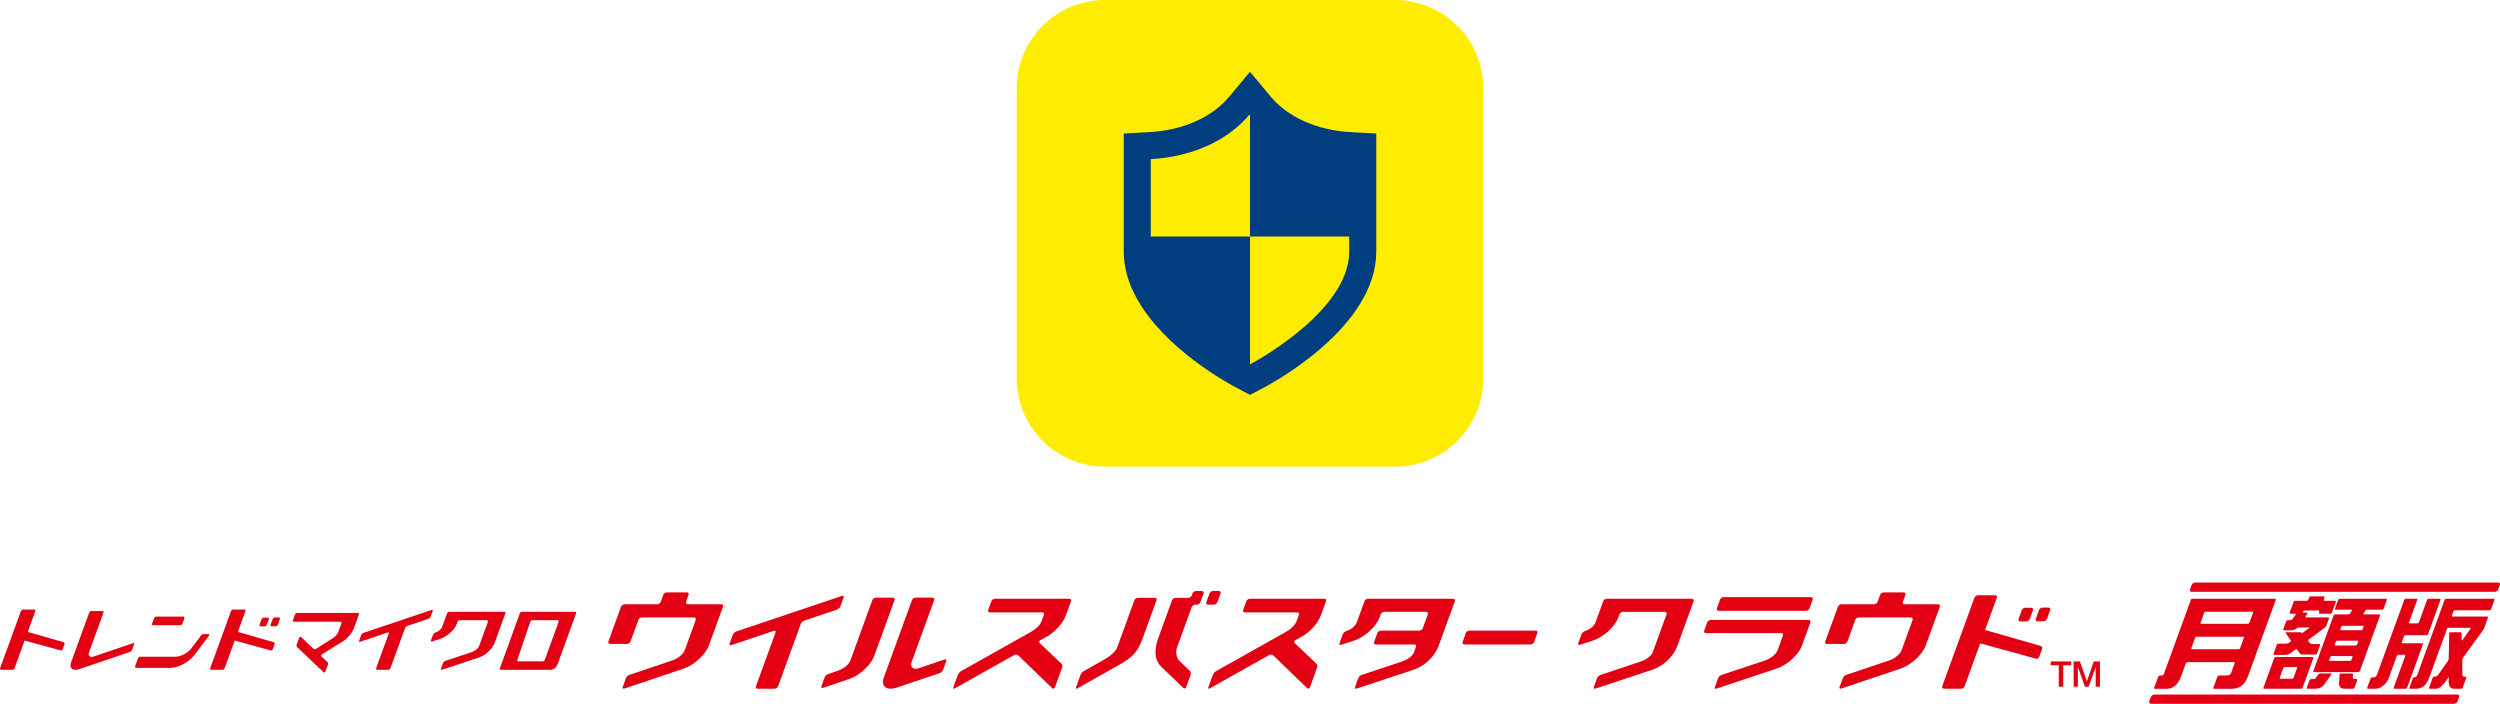 <?xml version="1.0" encoding="utf-8"?>
<!-- Generator: Adobe Illustrator 27.9.4, SVG Export Plug-In . SVG Version: 9.03 Build 54784)  -->
<svg version="1.1" id="レイヤー_1" xmlns="http://www.w3.org/2000/svg" xmlns:xlink="http://www.w3.org/1999/xlink" x="0px"
	 y="0px" width="300px" height="84.457px" viewBox="0 0 300 84.457" style="enable-background:new 0 0 300 84.457;"
	 xml:space="preserve">
<style type="text/css">
	.st0{fill:#FFED00;}
	.st1{fill:#003E7F;}
	.st2{fill:#E20012;}
</style>
<g>
	<g>
		<g>
			<path class="st0" d="M178,45.422C178,51.24,173.24,56,167.422,56h-34.844
				C126.76,56,122,51.24,122,45.422V10.578C122,4.76,126.76,0,132.578,0h34.844
				C173.24,0,178,4.76,178,10.578V45.422z"/>
		</g>
		<g>
			<g>
				<path class="st1" d="M163.57,15.936l-1.486-0.082
					c-4.031-0.224-7.524-1.771-9.587-4.248l-2.497-2.992l-2.497,2.992
					c-2.063,2.477-5.557,4.024-9.587,4.248l-3.066,0.17v14.167
					c0,2.015,0.61,3.915,1.581,5.652c3.351,6.046,10.978,10.184,12.063,10.754
					l1.507,0.787l1.506-0.787c1.397-0.733,13.645-7.395,13.645-16.406v-14.167
					L163.57,15.936z M138.092,28.387c0-3.508,0-9.289,0-9.289
					c4.871-0.271,9.201-2.164,11.908-5.414v14.703h11.907v1.805
					c0,7.307-11.907,13.529-11.907,13.529V28.387H138.092z"/>
			</g>
		</g>
	</g>
	<g>
		<g>
			<g>
				<g>
					<g>
						<g>
							<g>
								<g>
									<g>
										<path class="st2" d="M228.077,80.23c1.257-0.424,2.612-1.67,3.013-2.775
											l1.691-4.645c0.058-0.161-0.037-0.297-0.209-0.297h-4.019
											c-0.173,0-0.266-0.131-0.209-0.292l0.304-0.836
											c0.061-0.164-0.033-0.294-0.204-0.294h-2.408
											c-0.174,0-0.362,0.131-0.422,0.294l-0.303,0.836
											c-0.059,0.161-0.249,0.292-0.422,0.292h-3.919
											c-0.173,0-0.363,0.135-0.423,0.297l-1.518,4.171
											c-0.058,0.161,0.036,0.294,0.208,0.294h2.031
											c0.173,0,0.362-0.133,0.421-0.294l0.94-2.592
											c0.061-0.161,0.249-0.294,0.421-0.294h6.257
											c0.173,0,0.267,0.133,0.206,0.294l-1.311,3.608
											c-0.201,0.551-0.879,1.049-1.506,1.259l-5.156,1.734
											c-0.165,0.057-0.347,0.23-0.405,0.396l-0.383,1.048
											c-0.058,0.163,0.025,0.25,0.19,0.197L228.077,80.23z"/>
									</g>
									<path class="st2" d="M189.584,77.381l1.584-0.519
										c1.268-0.421,2.628-1.665,3.028-2.767l0.138-0.381
										c0.058-0.16,0.249-0.293,0.424-0.293h5.002
										c0.175,0,0.286,0.133,0.228,0.296l-1.669,4.582
										c-0.137,0.382-0.777,0.866-1.409,1.075l-4.861,1.618
										c-0.164,0.056-0.349,0.232-0.407,0.395l-0.38,1.046
										c-0.06,0.163,0.027,0.252,0.191,0.197l6.824-2.261
										c1.354-0.45,2.543-1.588,3.018-2.901l1.939-5.324
										c0.057-0.161-0.043-0.294-0.218-0.294h-10.21
										c-0.175,0-0.363,0.133-0.421,0.294l-0.901,2.476
										c-0.197,0.539-0.683,0.907-1.311,1.118
										c-0.166,0.057-0.346,0.239-0.403,0.4l-0.38,1.05
										C189.332,77.351,189.42,77.438,189.584,77.381z"/>
									<g>
										<path class="st2" d="M217.315,71.658h-10.485c-0.174,0-0.366,0.133-0.424,0.294
											l-0.382,1.049c-0.057,0.162,0.039,0.292,0.212,0.292h10.484
											c0.175,0,0.366-0.135,0.425-0.297l0.38-1.048
											C217.583,71.789,217.488,71.658,217.315,71.658z"/>
										<path class="st2" d="M217.054,74.392h-11.765c-0.173,0-0.366,0.134-0.425,0.298
											l-0.36,0.985c-0.057,0.163,0.036,0.295,0.209,0.295h9.05
											c0.174-0.002,0.247,0.129,0.19,0.294l-0.635,1.744
											c-0.199,0.548-0.902,1.044-1.535,1.256l-5.204,1.729
											c-0.165,0.056-0.347,0.232-0.407,0.395l-0.379,1.046
											c-0.061,0.166,0.028,0.252,0.192,0.197l7.203-2.399
											c1.265-0.418,2.648-1.664,3.048-2.763l1.009-2.782
											C217.306,74.526,217.229,74.392,217.054,74.392z"/>
									</g>
									<g>
										<path class="st2" d="M244.866,77.506l-6.658-1.905l1.411-3.879
											c0.058-0.161-0.038-0.294-0.211-0.294h-2.052
											c-0.176,0.002-0.364,0.133-0.421,0.293l-3.871,10.632
											c-0.058,0.16,0.039,0.294,0.215,0.293h2.052
											c0.175,0,0.363-0.131,0.421-0.293l1.873-5.152l6.703,1.842
											c0.153,0.043,0.317-0.05,0.375-0.214l0.343-0.945
											C245.103,77.72,245.018,77.552,244.866,77.506z"/>
										<path class="st2" d="M245.81,72.912h-0.71c-0.176,0-0.367,0.131-0.425,0.294
											l-0.378,1.049c-0.059,0.161,0.036,0.297,0.21,0.297h0.71
											c0.173,0,0.366-0.135,0.425-0.297l0.377-1.049
											C246.079,73.045,245.984,72.912,245.81,72.912z"/>
										<path class="st2" d="M242.443,74.566h0.711c0.174,0,0.364-0.135,0.423-0.297
											l0.38-1.047c0.058-0.164-0.037-0.294-0.211-0.294h-0.711
											c-0.173,0-0.367,0.132-0.424,0.294l-0.381,1.047
											C242.171,74.431,242.267,74.566,242.443,74.566z"/>
									</g>
								</g>
							</g>
							<g>
								<g>
									<g>
										<g>
											<g>
												<path class="st2" d="M82.054,80.227c1.257-0.42,2.61-1.669,3.012-2.773
													l1.691-4.648c0.059-0.161-0.036-0.294-0.209-0.294h-4.019
													c-0.173,0-0.266-0.133-0.206-0.294l0.303-0.836
													c0.06-0.161-0.033-0.294-0.205-0.294H80.013
													c-0.173,0-0.362,0.133-0.422,0.294l-0.303,0.836
													c-0.059,0.161-0.25,0.294-0.422,0.294h-3.92
													c-0.172,0-0.361,0.133-0.421,0.294l-1.519,4.171
													c-0.058,0.161,0.035,0.294,0.207,0.294h2.031
													c0.173,0,0.363-0.133,0.421-0.294l0.943-2.59
													c0.058-0.163,0.248-0.294,0.42-0.294h6.255
													c0.174,0,0.268,0.132,0.208,0.294l-1.313,3.608
													c-0.201,0.548-0.879,1.047-1.507,1.258l-5.155,1.734
													c-0.163,0.056-0.347,0.232-0.405,0.395l-0.382,1.052
													c-0.061,0.161,0.026,0.249,0.189,0.195L82.054,80.227z"/>
											</g>
											<path class="st2" d="M101.235,71.699c0.059-0.161-0.026-0.249-0.19-0.195
												l-12.707,4.277c-0.164,0.055-0.345,0.233-0.404,0.394L87.552,77.227
												c-0.059,0.163,0.027,0.25,0.19,0.196l5.134-1.727
												c0.163-0.056,0.249,0.031,0.191,0.195l-2.352,6.459
												c-0.059,0.164,0.035,0.295,0.208,0.295h2.029
												c0.173,0,0.361-0.132,0.42-0.295l2.721-7.477
												c0.06-0.163,0.241-0.339,0.403-0.394l3.953-1.33
												c0.163-0.055,0.345-0.234,0.403-0.395L101.235,71.699z"/>
											<g>
												<path class="st2" d="M100.583,80.47c-0.619,0.211-1.233,0.427-1.233,0.427
													c-0.163,0.057-0.345,0.236-0.403,0.399l-0.382,1.051
													c-0.059,0.163,0.027,0.251,0.19,0.196l3.136-1.057
													c1.256-0.42,2.61-1.669,3.013-2.772l2.44-6.703
													c0.059-0.164-0.036-0.294-0.21-0.294h-2.029
													c-0.174,0-0.362,0.131-0.422,0.294l-2.628,7.228
													C101.856,79.788,101.205,80.258,100.583,80.47z"/>
												<path class="st2" d="M109.386,79.463l2.713-7.454
													c0.069-0.193-0.039-0.294-0.211-0.294h-2.033
													c-0.172,0-0.357,0.131-0.416,0.294l-3.369,9.255
													c-0.402,1.104,0.302,1.662,1.556,1.24l5.137-1.729
													c0.164-0.055,0.346-0.233,0.404-0.394l0.382-1.049
													c0.058-0.161-0.026-0.249-0.191-0.195l-3.137,1.054
													C109.596,80.405,109.184,80.014,109.386,79.463z"/>
											</g>
											<path class="st2" d="M115.322,80.541c-0.151,0.085-0.321,0.286-0.381,0.449
												l-0.538,1.478c-0.059,0.163,0.015,0.226,0.166,0.141l7.137-4.009
												c0.15-0.084,0.376-0.057,0.501,0.063l4.044,3.906
												c0.125,0.119,0.277,0.086,0.335-0.078l0.866-2.381
												c0.071-0.192,0.048-0.351-0.122-0.508l-2.549-2.416
												c-0.127-0.118-0.106-0.28,0.046-0.361l0.826-0.452
												c0.922-0.519,1.907-1.573,2.267-2.567l0.605-1.662
												c0.059-0.161-0.033-0.294-0.207-0.294h-8.932
												c-0.171,0-0.361,0.133-0.42,0.294l-0.383,1.051
												c-0.058,0.162,0.034,0.293,0.207,0.293h6.272
												c0.172,0,0.266,0.133,0.206,0.295l-0.264,0.726
												c-0.202,0.553-0.728,0.995-1.322,1.332L115.322,80.541z"/>
											<path class="st2" d="M145.92,80.541c-0.15,0.085-0.322,0.286-0.38,0.449
												l-0.538,1.478c-0.06,0.163,0.015,0.226,0.166,0.141l7.137-4.009
												c0.152-0.084,0.377-0.057,0.501,0.063l4.044,3.906
												c0.125,0.119,0.277,0.086,0.335-0.078l0.866-2.381
												c0.071-0.192,0.047-0.351-0.122-0.508l-2.549-2.416
												c-0.127-0.118-0.105-0.28,0.047-0.361l0.825-0.452
												c0.922-0.519,1.907-1.573,2.266-2.567l0.605-1.662
												c0.059-0.161-0.033-0.294-0.206-0.294h-8.932
												c-0.171,0-0.363,0.133-0.421,0.294l-0.382,1.051
												c-0.059,0.162,0.034,0.293,0.207,0.293h6.272
												c0.173,0,0.266,0.133,0.206,0.295l-0.264,0.726
												c-0.202,0.553-0.728,0.995-1.322,1.332L145.92,80.541z"/>
											<g>
												<path class="st2" d="M146.469,71.212c0.059-0.164-0.035-0.297-0.206-0.297h-0.704
													c-0.171,0-0.362,0.133-0.42,0.297l-0.383,1.051
													c-0.059,0.161,0.034,0.294,0.207,0.294h0.702
													c0.173,0,0.363-0.133,0.421-0.294L146.469,71.212z"/>
												<path class="st2" d="M130.039,80.541c-0.148,0.085-0.32,0.286-0.38,0.449
													l-0.538,1.478c-0.058,0.163,0.016,0.226,0.166,0.141l4.943-2.789
													c1.756-0.991,2.308-1.617,2.894-3.229l1.657-4.556
													c0.06-0.164-0.032-0.296-0.205-0.296h-2.034
													c-0.173,0-0.361,0.132-0.421,0.296l-2.054,5.647
													c-0.2,0.553-0.915,1.098-1.51,1.435L130.039,80.541z"/>
												<path class="st2" d="M138.985,76.59c-0.554,1.53-0.404,2.694,0.435,3.495
													l2.578,2.459c0.125,0.119,0.276,0.085,0.335-0.077l0.538-1.478
													c0.06-0.163,0.007-0.392-0.119-0.51l-1.233-1.182
													c-0.351-0.337-0.474-1.063-0.274-1.616l1.757-4.828
													c0.058-0.161,0.249-0.294,0.42-0.294h0.201
													c0.173,0,0.362-0.133,0.421-0.294l0.383-1.051
													c0.059-0.164-0.035-0.297-0.208-0.297h-0.701
													c-0.173,0-0.363,0.133-0.422,0.297l-0.083,0.233
													c-0.061,0.161-0.249,0.293-0.423,0.293h-1.527
													c-0.174,0-0.363,0.132-0.422,0.296L138.985,76.59z"/>
											</g>
											<g>
												<path class="st2" d="M183.669,77.336c0.173,0,0.361-0.133,0.422-0.294l0.392-1.078
													c0.058-0.161-0.036-0.294-0.21-0.294h-7.948
													c-0.171,0-0.362,0.133-0.421,0.294l-0.392,1.078
													c-0.058,0.161,0.034,0.294,0.207,0.294H183.669z"/>
												<path class="st2" d="M174.37,71.848h-10.211c-0.175,0-0.364,0.134-0.422,0.294
													l-0.9,2.476c-0.197,0.539-0.684,0.908-1.311,1.119
													c-0.166,0.056-0.347,0.239-0.404,0.4l-0.381,1.049
													c-0.058,0.163,0.03,0.252,0.196,0.195l1.583-0.52
													c1.268-0.42,2.629-1.666,3.03-2.767l0.138-0.381
													c0.057-0.161,0.248-0.294,0.422-0.294h5.003
													c0.173,0,0.285,0.133,0.226,0.297l-0.604,1.659
													c-0.059,0.161-0.236,0.294-0.409,0.294h-4.62
													c-0.172,0-0.361,0.133-0.422,0.294l-0.393,1.078
													c-0.059,0.161,0.035,0.294,0.208,0.294h4.622
													c0.173,0,0.252,0.132,0.193,0.294l-0.243,0.668
													c-0.135,0.381-0.777,0.868-1.41,1.075l-4.861,1.619
													c-0.164,0.053-0.348,0.232-0.407,0.393l-0.381,1.047
													c-0.059,0.164,0.029,0.252,0.193,0.197l6.823-2.26
													c1.355-0.451,2.545-1.589,3.02-2.903l1.938-5.324
													C174.646,71.981,174.545,71.848,174.37,71.848z"/>
											</g>
										</g>
									</g>
								</g>
							</g>
						</g>
					</g>
					<g>
						<g>
							<g>
								<path class="st2" d="M246.092,79.374h2.458v0.459h-0.965v2.578h-0.532v-2.578h-0.961
									V79.374z"/>
								<path class="st2" d="M248.837,79.374h0.749l0.838,2.378h0.009l0.817-2.378h0.74
									v3.037h-0.506v-2.344h-0.009l-0.842,2.344h-0.438l-0.842-2.344h-0.009v2.344
									h-0.506V79.374z"/>
							</g>
						</g>
					</g>
				</g>
			</g>
			<g>
				<g>
					<g>
						<g>
							<g>
								<g>
									<g>
										<g>
											<path class="st2" d="M299.37,71.018c0.172,0,0.362-0.133,0.423-0.294l0.189-0.53
												c0.061-0.159-0.034-0.292-0.206-0.292h-36.358
												c-0.172,0-0.362,0.133-0.422,0.292l-0.192,0.53
												c-0.057,0.161,0.034,0.294,0.208,0.294H299.37z"/>
											<path class="st2" d="M294.478,84.457c0.173,0,0.362-0.133,0.424-0.294l0.189-0.53
												c0.06-0.159-0.034-0.292-0.208-0.292h-36.356
												c-0.173,0-0.363,0.133-0.423,0.292l-0.192,0.53
												c-0.058,0.161,0.033,0.294,0.205,0.294H294.478z"/>
											<g>
												<path class="st2" d="M276.316,82.513c-0.028,0.076-0.114,0.138-0.189,0.138h-4.425
													c-0.076,0-0.116-0.062-0.087-0.138l1.286-3.536
													c0.029-0.076,0.114-0.14,0.189-0.14h4.425
													c0.076,0,0.115,0.064,0.088,0.14L276.316,82.513z M275.046,81.449
													c0.075,0,0.159-0.062,0.189-0.138l0.411-1.133
													c0.028-0.076-0.012-0.138-0.088-0.138h-1.384
													c-0.076,0-0.161,0.062-0.188,0.138l-0.413,1.133
													c-0.027,0.076,0.012,0.138,0.088,0.138H275.046z M283.182,80.521
													c-0.028,0.076-0.113,0.138-0.188,0.138h-5.303
													c-0.075,0-0.115-0.062-0.088-0.138l2.422-6.653
													c0.027-0.076,0.113-0.138,0.189-0.138h1.591
													c0.076,0,0.173-0.062,0.218-0.133l0.185-0.304
													c0.045-0.074,0.019-0.133-0.056-0.133h-1.861
													c-0.076,0-0.115-0.062-0.088-0.138l0.379-1.038
													c0.027-0.076,0.112-0.138,0.188-0.138h5.561
													c0.076,0,0.116,0.062,0.088,0.138l-0.376,1.038
													c-0.028,0.076-0.114,0.138-0.189,0.138h-1.812
													c-0.076,0-0.173,0.059-0.219,0.133l-0.185,0.304
													c-0.046,0.071-0.02,0.133,0.056,0.133h1.822
													c0.076,0,0.115,0.062,0.087,0.138L283.182,80.521z M280.852,75.489
													c-0.027,0.076,0.012,0.138,0.087,0.138h2.398
													c0.076,0,0.16-0.062,0.188-0.138l0.094-0.257
													c0.028-0.076-0.012-0.138-0.088-0.138h-2.397
													c-0.075,0-0.16,0.062-0.189,0.138L280.852,75.489z M280.185,77.322
													c-0.029,0.076,0.012,0.138,0.088,0.138h2.396
													c0.076,0,0.16-0.062,0.189-0.138l0.112-0.306
													c0.027-0.076-0.013-0.138-0.088-0.138h-2.397
													c-0.076,0-0.162,0.062-0.188,0.138L280.185,77.322z M279.512,79.169
													c-0.027,0.076,0.013,0.138,0.087,0.138h2.398
													c0.076,0,0.16-0.062,0.188-0.138l0.112-0.306
													c0.029-0.076-0.011-0.138-0.087-0.138h-2.397
													c-0.076,0-0.16,0.062-0.188,0.138L279.512,79.169z"/>
											</g>
											<path class="st2" d="M273.006,71.847h-9.919c-0.075,0-0.159,0.062-0.186,0.138
												l-3.182,8.738c-0.081,0.223-0.17,0.335-0.264,0.335h-0.275
												c-0.076,0-0.16,0.062-0.189,0.138l-0.482,1.323
												c-0.027,0.076,0.013,0.138,0.089,0.138h1.428
												c0.762-0.017,1.318-0.484,1.667-1.399l0.604-1.66
												c0.027-0.076,0.113-0.138,0.189-0.138h5.58
												c0.075,0,0.115,0.062,0.088,0.138l-0.41,1.125
												c-0.082,0.223-0.245,0.335-0.488,0.335h-0.978
												c-0.076,0-0.161,0.062-0.188,0.138l-0.482,1.323
												c-0.029,0.076,0.012,0.138,0.088,0.138h2.085
												c0.952,0,1.604-0.484,1.955-1.448l3.356-9.222
												C273.12,71.908,273.081,71.847,273.006,71.847z M268.819,77.771
												c-0.028,0.076-0.113,0.138-0.187,0.138h-5.581
												c-0.076,0-0.115-0.062-0.088-0.138l0.445-1.225
												c0.027-0.076,0.113-0.138,0.189-0.138h5.58
												c0.075,0,0.115,0.062,0.087,0.138L268.819,77.771z M269.928,74.72
												c-0.027,0.076-0.112,0.138-0.188,0.138h-5.582
												c-0.075,0-0.114-0.062-0.087-0.138l0.429-1.173
												c0.026-0.076,0.112-0.138,0.188-0.138h5.581
												c0.075,0,0.115,0.062,0.088,0.138L269.928,74.72z"/>
											<path class="st2" d="M277.101,77.078c0.114,0.14,0.271,0.211,0.467,0.211h0.748
												c0.075,0,0.115,0.062,0.088,0.138l-0.356,0.976
												c-0.027,0.076-0.112,0.138-0.188,0.138h-1.527
												c-0.19,0-0.329-0.069-0.419-0.211l-0.267-0.387
												c-0.037-0.052-0.125-0.05-0.197,0.002l-0.614,0.461
												c-0.179,0.124-0.379,0.185-0.598,0.185h-1.327
												c-0.075,0-0.115-0.062-0.088-0.138l0.392-1.076
												c0.027-0.076,0.112-0.138,0.188-0.138h0.917
												c0.148,0,0.316-0.069,0.496-0.202l0,0c0.075-0.052,0.11-0.138,0.075-0.19
												l-0.605-0.876c-0.036-0.055-0.004-0.097,0.072-0.097h1.651
												c0.076,0,0.16,0.026,0.189,0.057c0.026,0.031,0.109,0.012,0.183-0.04
												l0.683-0.501c0.074-0.052,0.071-0.097-0.004-0.097c0,0-1.193,0-1.231,0
												c-0.038,0-0.115,0.031-0.132,0.045c-0.235,0.202-0.532,0.301-0.888,0.301
												h-0.73c-0.075,0-0.115-0.062-0.088-0.138l0.343-0.938
												c0.027-0.076,0.112-0.138,0.188-0.138h0.319
												c0.087,0,0.177-0.055,0.27-0.161l0.364-0.492
												c0.052-0.071,0.033-0.128-0.042-0.128h-0.579
												c-0.076,0-0.116-0.062-0.088-0.138l0.464-1.275
												c0.027-0.076,0.113-0.138,0.186-0.138h1.392
												c0.076,0,0.16-0.062,0.188-0.138l0.092-0.249
												c0.026-0.076,0.112-0.138,0.185-0.138h1.576
												c0.077,0,0.116,0.062,0.089,0.138l-0.091,0.249
												c-0.027,0.076,0.013,0.138,0.088,0.138h1.274
												c0.075,0,0.114,0.062,0.087,0.138l-0.464,1.275
												c-0.027,0.076-0.112,0.138-0.186,0.138h-1.28
												c-0.075,0-0.115-0.062-0.087-0.138l0.038-0.109
												c0.028-0.076-0.012-0.138-0.088-0.138h-1.68
												c-0.076,0-0.158,0.057-0.183,0.124c-0.025,0.069,0.017,0.126,0.093,0.126
												h0.366c0.076,0,0.098,0.059,0.051,0.131l-0.204,0.318
												c-0.048,0.074-0.024,0.133,0.052,0.133h2.664
												c0.076,0,0.115,0.062,0.088,0.138l-0.305,0.838
												c-0.028,0.078-0.11,0.183-0.183,0.237l-1.938,1.439
												c-0.073,0.055-0.1,0.14-0.061,0.19L277.101,77.078z"/>
											<path class="st2" d="M277.7,81.487c0.056,0,0.115-0.038,0.183-0.112l0.3-0.427
												c0.05-0.071,0.153-0.131,0.23-0.131h1.294
												c0.076,0,0.096,0.059,0.045,0.131l-0.876,1.232
												c-0.24,0.316-0.604,0.47-1.093,0.47h-0.876
												c-0.076,0-0.116-0.062-0.087-0.138l0.323-0.888
												c0.027-0.076,0.112-0.138,0.188-0.138H277.7z"/>
											<path class="st2" d="M280.688,82.019l0.059-1.068
												c0.006-0.074,0.074-0.133,0.15-0.133h1.342
												c0.075,0,0.128,0.059,0.115,0.135l-0.018,0.347
												c-0.024,0.192,0.101,0.185,0.298,0.185h0.145
												c0.075,0,0.115,0.064,0.088,0.14l-0.325,0.89
												c-0.027,0.076-0.112,0.135-0.186,0.135h-0.965
												C280.901,82.65,280.667,82.439,280.688,82.019z"/>
											<path class="st2" d="M284.831,81.287c0.16,0,0.335-0.119,0.429-0.377l3.251-8.928
												c0.027-0.074,0.112-0.135,0.188-0.135h1.28
												c0.075,0,0.115,0.062,0.088,0.135l-0.978,2.69
												c-0.028,0.076,0.012,0.138,0.087,0.138h0.907
												c0.076,0,0.16-0.062,0.189-0.138l0.977-2.69
												c0.028-0.074,0.114-0.135,0.189-0.135h1.338
												c0.076,0,0.115,0.062,0.088,0.135l-1.492,4.103
												c-0.027,0.076-0.112,0.138-0.188,0.138h-2.522
												c-0.076,0-0.16,0.062-0.188,0.138l-0.252,0.691
												c-0.028,0.076,0.012,0.138,0.087,0.138h2.351
												c0.076,0,0.115,0.062,0.088,0.138l-1.889,5.188
												c-0.027,0.074-0.112,0.135-0.188,0.135h-1.338
												c-0.076,0-0.116-0.062-0.088-0.135l1.382-3.799
												c0.029-0.076-0.012-0.138-0.087-0.138h-0.736
												c-0.076,0-0.16,0.062-0.188,0.138l-0.953,2.617
												c-0.142,0.389-0.383,0.717-0.724,0.983
												c-0.271,0.223-0.591,0.335-0.96,0.335h-0.823
												c-0.076,0-0.116-0.062-0.089-0.135l0.396-1.09
												c0.027-0.074,0.112-0.138,0.188-0.138H284.831z"/>
											<path class="st2" d="M295.481,80.905c-0.001,0.197,0.072,0.297,0.222,0.297h0.161
												c0.075,0,0.115,0.062,0.087,0.138l-0.427,1.175
												c-0.026,0.074-0.112,0.135-0.186,0.135h-0.857
												c-0.481,0-0.69-0.354-0.629-1.064l0.019-0.24
												c0.006-0.074-0.031-0.076-0.082-0.005l-0.27,0.38
												c-0.455,0.62-0.842,0.928-1.165,0.928h-0.776
												c-0.075,0-0.114-0.062-0.088-0.135l0.428-1.175
												c0.027-0.076,0.101-0.138,0.164-0.138c0.063,0,0.114,0,0.114,0
												c0.134,0,0.273-0.093,0.419-0.273l1.135-1.617
												c0.05-0.071,0.091-0.19,0.094-0.261l0.062-3.049
												c0.001-0.074,0.065-0.131,0.141-0.131h1.192
												c0.076,0,0.14,0.057,0.142,0.128l0.024,0.822
												c0.002,0.069,0.046,0.069,0.096-0.002l0.946-1.351
												c0.05-0.071,0.028-0.131-0.045-0.131h-2.58
												c-0.075,0-0.159,0.062-0.186,0.138l-2.154,5.915
												c-0.316,0.824-0.824,1.247-1.523,1.261h-0.743
												c-0.076,0-0.115-0.062-0.088-0.135l0.405-1.114
												c0.027-0.076,0.113-0.138,0.189-0.138h0.108
												c0.066,0,0.179-0.1,0.252-0.297l3.27-8.985
												c0.029-0.074,0.112-0.135,0.188-0.135h5.707
												c0.077,0,0.115,0.062,0.088,0.135l-0.405,1.114
												c-0.027,0.076-0.112,0.138-0.188,0.138h-4.153
												c-0.076,0-0.159,0.064-0.188,0.138l-0.173,0.477
												c-0.029,0.076,0.012,0.138,0.088,0.138h4.148
												c0.076,0,0.115,0.064,0.087,0.138l-0.444,1.225
												c-0.027,0.076-0.094,0.197-0.145,0.268l-2.393,3.298
												c-0.052,0.071-0.094,0.188-0.094,0.259L295.481,80.905"/>
										</g>
									</g>
								</g>
							</g>
						</g>
					</g>
				</g>
			</g>
		</g>
		<g>
			<path class="st2" d="M51.838,76.981l1.021-0.335c0.819-0.272,1.696-1.074,1.954-1.784
				l0.089-0.246c0.038-0.104,0.16-0.189,0.273-0.189h3.227
				c0.112,0,0.185,0.086,0.147,0.19l-1.077,2.957
				c-0.087,0.246-0.5,0.558-0.908,0.693l-3.136,1.044
				c-0.105,0.036-0.226,0.149-0.262,0.255l-0.245,0.674
				c-0.039,0.105,0.017,0.163,0.123,0.128l4.404-1.459
				c0.872-0.29,1.641-1.024,1.947-1.871l1.25-3.435
				c0.037-0.104-0.027-0.19-0.141-0.19h-6.587c-0.112,0-0.233,0.086-0.271,0.19
				l-0.581,1.597c-0.127,0.348-0.442,0.584-0.847,0.721
				c-0.107,0.036-0.224,0.154-0.26,0.258l-0.245,0.678
				C51.675,76.961,51.732,77.019,51.838,76.981z"/>
			<g>
				<g>
					<g>
						<g>
							<path class="st2" d="M51.926,73.315c0.037-0.105-0.017-0.161-0.122-0.125
								l-8.199,2.758c-0.106,0.036-0.222,0.15-0.261,0.255l-0.247,0.679
								c-0.038,0.104,0.018,0.161,0.122,0.126l3.313-1.114
								c0.105-0.036,0.161,0.02,0.122,0.126l-1.517,4.167
								c-0.038,0.105,0.022,0.191,0.134,0.191h1.309
								c0.112,0,0.233-0.086,0.271-0.191l1.756-4.824
								c0.038-0.105,0.155-0.219,0.26-0.254l2.551-0.859
								c0.105-0.035,0.222-0.15,0.259-0.255L51.926,73.315z"/>
						</g>
					</g>
				</g>
			</g>
			<path class="st2" d="M10.669,78.323l1.751-4.808c0.044-0.125-0.026-0.19-0.137-0.19
				H10.972c-0.111,0-0.23,0.084-0.269,0.19l-2.173,5.972
				c-0.259,0.711,0.194,1.071,1.004,0.799l6.056-2.055
				c0.105-0.036,0.223-0.15,0.259-0.255l0.247-0.676
				c0.038-0.105-0.017-0.162-0.123-0.126l-4.765,1.62
				C10.803,78.932,10.538,78.68,10.669,78.323z"/>
			<g>
				<path class="st2" d="M32.84,77.062l-4.296-1.23l0.91-2.502
					c0.038-0.104-0.025-0.19-0.137-0.19h-1.322
					c-0.115,0.001-0.235,0.086-0.272,0.188l-2.498,6.86
					c-0.037,0.103,0.025,0.189,0.138,0.189h1.324c0.113,0,0.234-0.085,0.272-0.189
					l1.209-3.324l4.324,1.188c0.098,0.028,0.204-0.032,0.241-0.138l0.222-0.61
					C32.992,77.2,32.938,77.091,32.84,77.062z"/>
				<path class="st2" d="M33.449,74.097h-0.457c-0.114,0-0.237,0.084-0.275,0.19
					l-0.243,0.676c-0.038,0.104,0.022,0.192,0.136,0.192h0.458
					c0.111,0,0.234-0.088,0.274-0.192l0.243-0.676
					C33.623,74.183,33.561,74.097,33.449,74.097z"/>
				<path class="st2" d="M31.277,75.165h0.458c0.113,0,0.235-0.086,0.273-0.191l0.244-0.676
					c0.038-0.105-0.023-0.189-0.136-0.189H31.658c-0.112,0-0.236,0.085-0.273,0.19
					l-0.245,0.676C31.102,75.078,31.162,75.165,31.277,75.165z"/>
			</g>
			<path class="st2" d="M39.277,79.429l-0.692-0.656c-0.079-0.076-0.066-0.182,0.029-0.236
				l2.384-1.486c0.594-0.334,1.23-1.016,1.462-1.658l0.61-1.652
				c0.038-0.104-0.022-0.189-0.133-0.189h-7.274c-0.111,0-0.233,0.085-0.27,0.189
				l-0.247,0.679c-0.037,0.103,0.022,0.189,0.134,0.189h5.557
				c0.113,0,0.173,0.086,0.134,0.191l-0.39,1.049
				c-0.131,0.359-0.47,0.643-0.852,0.86l-1.814,1.166
				c-0.096,0.054-0.239,0.036-0.319-0.04l-1.464-1.387
				c-0.08-0.076-0.178-0.053-0.216,0.051l-0.313,0.855
				c-0.046,0.125-0.03,0.225,0.079,0.326l3.145,2.982
				c0.081,0.076,0.179,0.054,0.215-0.051l0.314-0.854
				C39.401,79.632,39.386,79.53,39.277,79.429"/>
			<path class="st2" d="M69.131,73.604c0.036-0.105-0.028-0.19-0.141-0.19h-6.338
				c-0.113,0-0.234,0.086-0.271,0.19l-0.582,1.596l-0.558,1.549l-1.251,3.434
				c-0.036,0.105,0.028,0.19,0.141,0.19h5.9c0.444,0,0.754-0.312,0.918-0.764
				L69.131,73.604z M65.381,79.169c-0.037,0.105-0.16,0.19-0.273,0.19h-2.876
				c-0.113,0-0.185-0.085-0.147-0.19l1.463-4.307l0.089-0.245
				c0.037-0.105,0.16-0.19,0.273-0.19h2.978c0.113,0,0.185,0.085,0.147,0.19
				L65.381,79.169z"/>
			<path class="st2" d="M7.626,77.061l-4.296-1.228l0.91-2.503
				c0.038-0.102-0.025-0.19-0.136-0.19H2.78
				c-0.113,0.002-0.235,0.088-0.272,0.19l-2.497,6.861
				c-0.038,0.103,0.025,0.19,0.137,0.188h1.325c0.112,0,0.234-0.083,0.271-0.188
				l1.209-3.326l4.325,1.188c0.098,0.028,0.203-0.033,0.242-0.138l0.221-0.611
				C7.778,77.2,7.725,77.091,7.626,77.061z"/>
			<path class="st2" d="M21.893,74.834c-0.037,0.102-0.152,0.187-0.255,0.187h-3.273
				c-0.103,0-0.156-0.084-0.118-0.187l0.238-0.654
				c0.036-0.103,0.152-0.187,0.255-0.187h3.271c0.104,0,0.157,0.084,0.119,0.187
				L21.893,74.834z"/>
			<path class="st2" d="M25.03,76.098h-0.6c-0.103,0-0.245,0.079-0.317,0.174
				l-1.108,1.479c-0.001,0.001-0.001,0.001-0.001,0.001
				c-0.425,0.568-1.261,1.033-1.881,1.053h-4.307
				c-0.103,0-0.218,0.084-0.255,0.186l-0.349,0.963
				c-0.039,0.103,0.016,0.187,0.118,0.187h4.155c0.933,0,2.229-0.715,2.887-1.585
				c0.013-0.018,0.027-0.035,0.041-0.052l1.673-2.232
				C25.159,76.177,25.133,76.098,25.03,76.098z"/>
		</g>
	</g>
</g>
</svg>
